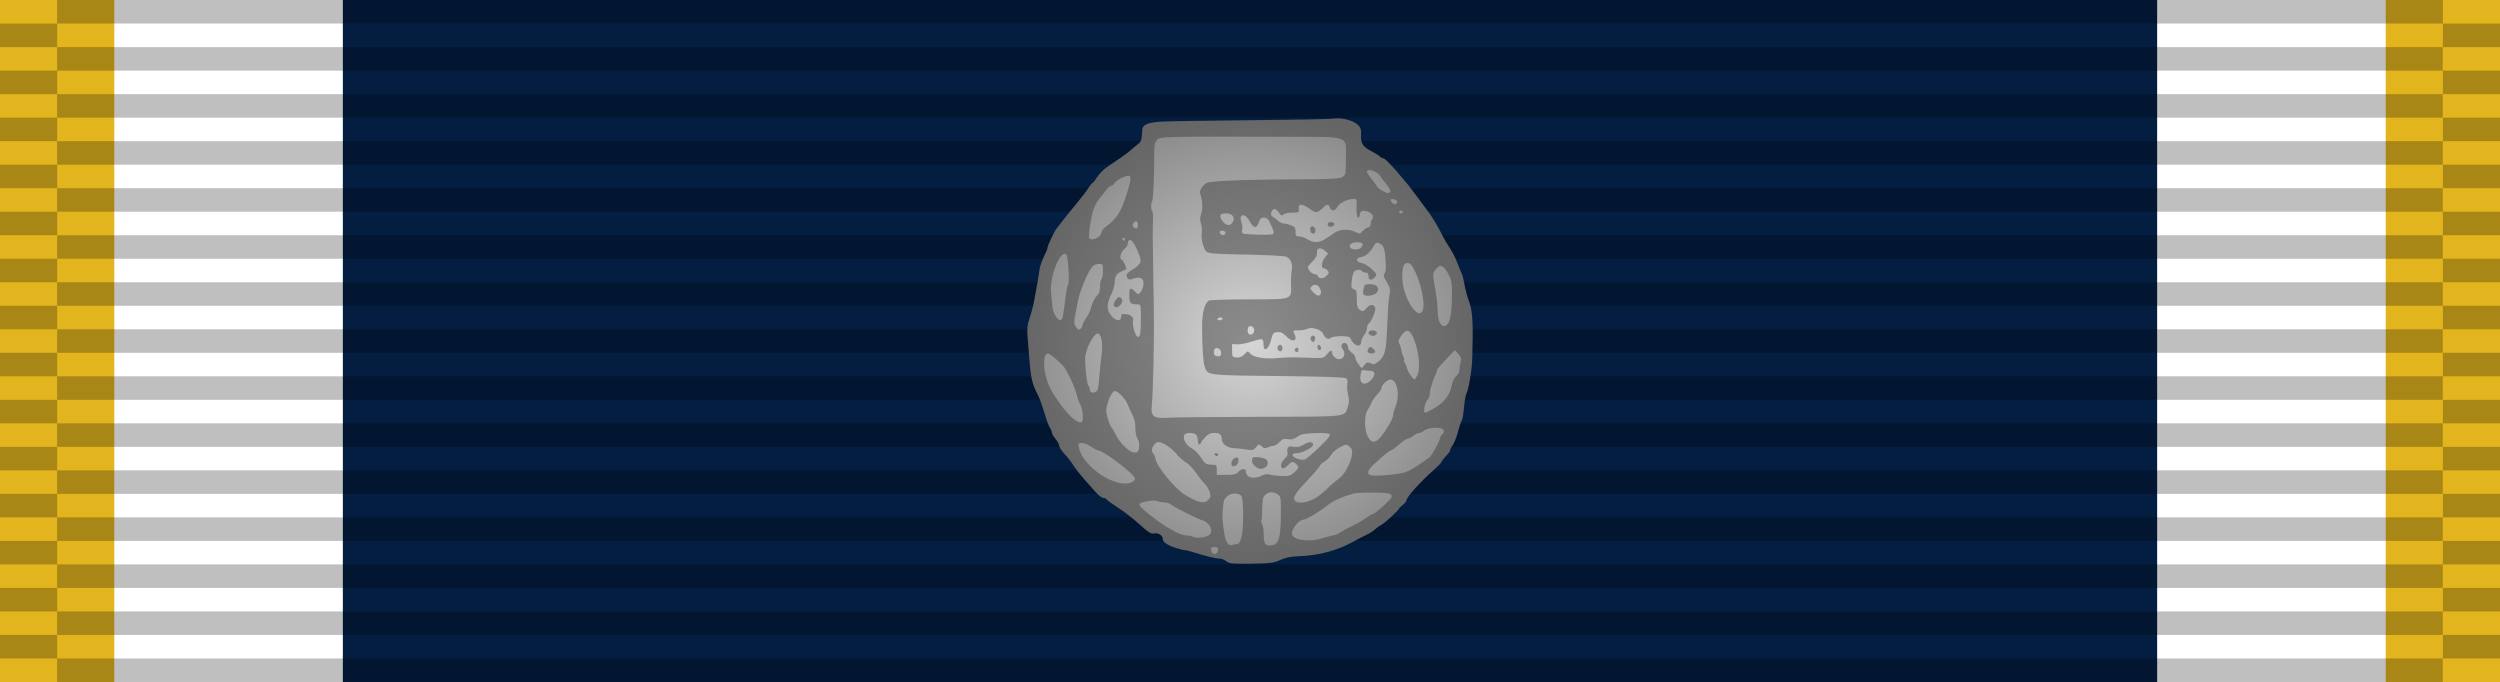 <?xml version="1.0" encoding="UTF-8" standalone="no"?>
<svg
   xmlns:osb="http://www.openswatchbook.org/uri/2009/osb"
   xmlns:dc="http://purl.org/dc/elements/1.1/"
   xmlns:cc="http://creativecommons.org/ns#"
   xmlns:rdf="http://www.w3.org/1999/02/22-rdf-syntax-ns#"
   xmlns:svg="http://www.w3.org/2000/svg"
   xmlns="http://www.w3.org/2000/svg"
   xmlns:xlink="http://www.w3.org/1999/xlink"
   xmlns:sodipodi="http://sodipodi.sourceforge.net/DTD/sodipodi-0.dtd"
   xmlns:inkscape="http://www.inkscape.org/namespaces/inkscape"
   version="1.0"
   width="1024"
   height="279.379"
   id="svg2"
   inkscape:version="0.48.4 r9939"
   sodipodi:docname="Joint_Service_Achievement_Medal_ribbon.svg">
  <defs
     id="defs12">
    <linearGradient
       id="linearGradient3919">
      <stop
         style="stop-color:#d6d6d6;stop-opacity:1;"
         offset="0"
         id="stop3921" />
      <stop
         style="stop-color:#8c8c8c;stop-opacity:1;"
         offset="1"
         id="stop3923" />
    </linearGradient>
    <inkscape:path-effect
       effect="spiro"
       id="path-effect3141"
       is_visible="true" />
    <inkscape:path-effect
       effect="skeletal"
       id="path-effect3124"
       is_visible="true"
       pattern="M 0,5 C 0,2.24 2.24,0 5,0 7.76,0 10,2.24 10,5 10,7.76 7.76,10 5,10 2.24,10 0,7.76 0,5 z"
       copytype="single_stretched"
       prop_scale="1"
       scale_y_rel="false"
       spacing="0"
       normal_offset="0"
       tang_offset="0"
       prop_units="false"
       vertical_pattern="false"
       fuse_tolerance="0" />
    <inkscape:path-effect
       effect="spiro"
       id="path-effect3122"
       is_visible="true" />
    <linearGradient
       id="linearGradient4184">
      <stop
         style="stop-color:#aaaaaa;stop-opacity:1;"
         offset="0"
         id="stop4186" />
      <stop
         style="stop-color:#757575;stop-opacity:1;"
         offset="1"
         id="stop4188" />
    </linearGradient>
    <linearGradient
       id="linearGradient4176">
      <stop
         style="stop-color:#dfdfdf;stop-opacity:1;"
         offset="0"
         id="stop4178" />
      <stop
         style="stop-color:#8c8c8c;stop-opacity:1;"
         offset="1"
         id="stop4180" />
    </linearGradient>
    <linearGradient
       id="linearGradient3891">
      <stop
         style="stop-color:#ffffff;stop-opacity:1;"
         offset="0"
         id="stop3893" />
      <stop
         style="stop-color:#afafaf;stop-opacity:1;"
         offset="1"
         id="stop3895" />
    </linearGradient>
    <linearGradient
       id="linearGradient3846">
      <stop
         style="stop-color:#d3d3d3;stop-opacity:1;"
         offset="0"
         id="stop3848" />
      <stop
         style="stop-color:#c3c3c3;stop-opacity:1;"
         offset="1"
         id="stop3850" />
    </linearGradient>
    <linearGradient
       id="linearGradient3830">
      <stop
         style="stop-color:#b8b8b8;stop-opacity:1;"
         offset="0"
         id="stop3832" />
      <stop
         style="stop-color:#d3d3d3;stop-opacity:1;"
         offset="1"
         id="stop3834" />
    </linearGradient>
    <linearGradient
       id="linearGradient3824"
       osb:paint="solid">
      <stop
         style="stop-color:#989898;stop-opacity:1;"
         offset="0"
         id="stop3826" />
    </linearGradient>
    <radialGradient
       inkscape:collect="always"
       xlink:href="#linearGradient3891"
       id="radialGradient3897"
       cx="512"
       cy="139.69"
       fx="512"
       fy="139.69"
       r="55.918"
       gradientTransform="matrix(-0.835,-1.273,1.202,-0.788,771.545,901.743)"
       gradientUnits="userSpaceOnUse" />
    <radialGradient
       inkscape:collect="always"
       xlink:href="#linearGradient3891-7"
       id="radialGradient3897-1"
       cx="512"
       cy="139.69"
       fx="512"
       fy="139.69"
       r="55.918"
       gradientTransform="matrix(-0.835,-1.273,1.202,-0.788,771.545,901.743)"
       gradientUnits="userSpaceOnUse" />
    <linearGradient
       id="linearGradient3891-7">
      <stop
         style="stop-color:#ffffff;stop-opacity:1;"
         offset="0"
         id="stop3893-4" />
      <stop
         style="stop-color:#afafaf;stop-opacity:1;"
         offset="1"
         id="stop3895-0" />
    </linearGradient>
    <radialGradient
       r="55.918"
       fy="139.69"
       fx="512"
       cy="139.69"
       cx="512"
       gradientTransform="matrix(-0.835,-1.273,1.202,-0.788,771.545,901.743)"
       gradientUnits="userSpaceOnUse"
       id="radialGradient3031"
       xlink:href="#linearGradient3891-7"
       inkscape:collect="always" />
    <radialGradient
       r="55.918"
       fy="139.69"
       fx="512"
       cy="139.69"
       cx="512"
       gradientTransform="matrix(-0.835,-1.273,1.202,-0.788,771.545,901.743)"
       gradientUnits="userSpaceOnUse"
       id="radialGradient3031-4"
       xlink:href="#linearGradient3891-7-8"
       inkscape:collect="always" />
    <linearGradient
       id="linearGradient3891-7-8">
      <stop
         style="stop-color:#ffffff;stop-opacity:1;"
         offset="0"
         id="stop3893-4-8" />
      <stop
         style="stop-color:#afafaf;stop-opacity:1;"
         offset="1"
         id="stop3895-0-2" />
    </linearGradient>
    <radialGradient
       r="55.918"
       fy="249.123"
       fx="442.569"
       cy="249.123"
       cx="442.569"
       gradientTransform="matrix(-0.835,-1.273,1.202,-0.788,771.545,901.743)"
       gradientUnits="userSpaceOnUse"
       id="radialGradient3065"
       xlink:href="#linearGradient3891-7-8"
       inkscape:collect="always" />
    <radialGradient
       r="55.918"
       fy="139.69"
       fx="512"
       cy="139.69"
       cx="512"
       gradientTransform="matrix(-0.835,-1.273,1.202,-0.788,771.545,901.743)"
       gradientUnits="userSpaceOnUse"
       id="radialGradient3065-4"
       xlink:href="#linearGradient3891-7-8-5"
       inkscape:collect="always" />
    <linearGradient
       id="linearGradient3891-7-8-5">
      <stop
         style="stop-color:#ffffff;stop-opacity:1;"
         offset="0"
         id="stop3893-4-8-5" />
      <stop
         style="stop-color:#afafaf;stop-opacity:1;"
         offset="1"
         id="stop3895-0-2-1" />
    </linearGradient>
    <radialGradient
       r="55.918"
       fy="27.28"
       fx="582.41"
       cy="27.28"
       cx="582.41"
       gradientTransform="matrix(-0.835,-1.273,1.202,-0.788,771.545,901.743)"
       gradientUnits="userSpaceOnUse"
       id="radialGradient3116"
       xlink:href="#linearGradient3891-7-8-5"
       inkscape:collect="always" />
    <radialGradient
       r="55.918"
       fy="249.123"
       fx="442.569"
       cy="249.123"
       cx="442.569"
       gradientTransform="matrix(-0.835,-1.273,1.202,-0.788,771.545,901.743)"
       gradientUnits="userSpaceOnUse"
       id="radialGradient3065-1"
       xlink:href="#linearGradient3891-7-8-7"
       inkscape:collect="always" />
    <linearGradient
       id="linearGradient3891-7-8-7">
      <stop
         style="stop-color:#ffffff;stop-opacity:1;"
         offset="0"
         id="stop3893-4-8-4" />
      <stop
         style="stop-color:#afafaf;stop-opacity:1;"
         offset="1"
         id="stop3895-0-2-0" />
    </linearGradient>
    <radialGradient
       r="55.918"
       fy="147.053"
       fx="525.655"
       cy="147.053"
       cx="525.655"
       gradientTransform="matrix(-0.835,-1.273,1.202,-0.788,771.545,901.743)"
       gradientUnits="userSpaceOnUse"
       id="radialGradient3064"
       xlink:href="#linearGradient3891-7-8-7"
       inkscape:collect="always" />
    <radialGradient
       inkscape:collect="always"
       xlink:href="#linearGradient4184-7"
       id="radialGradient4190-1"
       cx="404.794"
       cy="488.416"
       fx="404.794"
       fy="488.416"
       r="152.626"
       gradientTransform="matrix(1,0,0,1.01,-1.4601655e-5,-4.922)"
       gradientUnits="userSpaceOnUse" />
    <linearGradient
       id="linearGradient4184-7">
      <stop
         style="stop-color:#8c8c8c;stop-opacity:1;"
         offset="0"
         id="stop4186-4" />
      <stop
         style="stop-color:#656565;stop-opacity:1;"
         offset="1"
         id="stop4188-0" />
    </linearGradient>
    <radialGradient
       r="152.626"
       fy="488.416"
       fx="404.794"
       cy="488.416"
       cx="404.794"
       gradientTransform="matrix(0.626,0,0,0.626,258.482,-166.2)"
       gradientUnits="userSpaceOnUse"
       id="radialGradient3101"
       xlink:href="#linearGradient4184-7"
       inkscape:collect="always" />
    <radialGradient
       inkscape:collect="always"
       xlink:href="#linearGradient3919"
       id="radialGradient3925"
       cx="512.037"
       cy="140.001"
       fx="512.037"
       fy="140.001"
       r="94.006"
       gradientTransform="matrix(1,0,0,0.977,6.1787402e-7,3.189)"
       gradientUnits="userSpaceOnUse" />
    <radialGradient
       r="152.626"
       fy="488.416"
       fx="404.794"
       cy="488.416"
       cx="404.794"
       gradientTransform="matrix(0.626,0,0,0.626,258.482,-166.2)"
       gradientUnits="userSpaceOnUse"
       id="radialGradient3101-1"
       xlink:href="#linearGradient4184-7-7"
       inkscape:collect="always" />
    <linearGradient
       id="linearGradient4184-7-7">
      <stop
         style="stop-color:#8c8c8c;stop-opacity:1;"
         offset="0"
         id="stop4186-4-4" />
      <stop
         style="stop-color:#656565;stop-opacity:1;"
         offset="1"
         id="stop4188-0-0" />
    </linearGradient>
    <radialGradient
       inkscape:collect="always"
       xlink:href="#linearGradient3919-4"
       id="radialGradient3925-9"
       cx="512.037"
       cy="140.001"
       fx="512.037"
       fy="140.001"
       r="94.006"
       gradientTransform="matrix(1,0,0,0.977,6.1787402e-7,3.189)"
       gradientUnits="userSpaceOnUse" />
    <linearGradient
       id="linearGradient3919-4">
      <stop
         style="stop-color:#d6d6d6;stop-opacity:1;"
         offset="0"
         id="stop3921-8" />
      <stop
         style="stop-color:#8c8c8c;stop-opacity:1;"
         offset="1"
         id="stop3923-8" />
    </linearGradient>
    <inkscape:path-effect
       effect="spiro"
       id="path-effect3141-2"
       is_visible="true" />
    <radialGradient
       r="94.006"
       fy="140.001"
       fx="512.037"
       cy="140.001"
       cx="512.037"
       gradientTransform="matrix(1,0,0,0.977,2.0323922e-6,3.189)"
       gradientUnits="userSpaceOnUse"
       id="radialGradient3074"
       xlink:href="#linearGradient3919-4"
       inkscape:collect="always" />
  </defs>
  <sodipodi:namedview
     pagecolor="#ffffff"
     bordercolor="#666666"
     borderopacity="1"
     objecttolerance="10"
     gridtolerance="10"
     guidetolerance="10"
     inkscape:pageopacity="0"
     inkscape:pageshadow="2"
     inkscape:window-width="1920"
     inkscape:window-height="1096"
     id="namedview10"
     showgrid="false"
     fit-margin-top="0"
     fit-margin-left="0"
     fit-margin-right="0"
     fit-margin-bottom="0"
     inkscape:zoom="3.9670193"
     inkscape:cx="295.43115"
     inkscape:cy="174.86428"
     inkscape:window-x="-8"
     inkscape:window-y="-8"
     inkscape:window-maximized="1"
     inkscape:current-layer="svg2" />
  <path
     d="M -2.1282422e-6,6.5802734e-5 V 279.379 H 1024 V 6.5802734e-5 z"
     id="path6-1-7-1"
     inkscape:connector-curvature="0"
     style="fill:#e2b41e;fill-opacity:1" />
  <path
     d="M 46.811,6.5802734e-5 V 279.379 H 977.189 V 6.5802734e-5 z"
     id="path6-1-7-17"
     inkscape:connector-curvature="0"
     style="fill:#ffffff;fill-opacity:1" />
  <path
     d="M 140.434,6.5802734e-5 H 883.566 V 279.379 H 140.434 z"
     id="path4"
     inkscape:connector-curvature="0"
     style="fill:#041e42;fill-opacity:1" />
  <g
     transform="translate(0,1.7538078e-4)"
     id="g3072">
    <g
       transform="matrix(0.341,0,0,14.226,-0.561,-7781.955)"
       id="g3214">
      <g
         id="g2329"
         transform="matrix(0.016,0,0,0.677,0,546.349)" />
      <g
         id="g2329-1"
         transform="matrix(0.016,0,0,0.677,70.336,546.349)" />
      <g
         id="g2329-1-5"
         transform="matrix(0.648,0,0,0.677,1.645,545.672)">
        <path
           inkscape:connector-curvature="0"
           id="path3508-7-2"
           style="opacity:0.25;fill:#000000;fill-opacity:1;fill-rule:evenodd;stroke:none"
           d="m 0,29 106,0 0,1 -106,0 0,-1 z" />
        <path
           inkscape:connector-curvature="0"
           id="path3510-4-7"
           style="opacity:0.25;fill:#000000;fill-opacity:1;fill-rule:evenodd;stroke:none"
           d="m 0,27 106,0 0,1 -106,0 0,-1 z" />
        <path
           inkscape:connector-curvature="0"
           id="path3512-0-6"
           style="opacity:0.25;fill:#000000;fill-opacity:1;fill-rule:evenodd;stroke:none"
           d="m 0,25 106,0 0,1 -106,0 0,-1 z" />
        <path
           inkscape:connector-curvature="0"
           id="path3514-9-1"
           style="opacity:0.25;fill:#000000;fill-opacity:1;fill-rule:evenodd;stroke:none"
           d="m 0,23 106,0 0,1 -106,0 0,-1 z" />
        <path
           inkscape:connector-curvature="0"
           id="path3516-4-4"
           style="opacity:0.25;fill:#000000;fill-opacity:1;fill-rule:evenodd;stroke:none"
           d="m 0,21 106,0 0,1 -106,0 0,-1 z" />
        <path
           inkscape:connector-curvature="0"
           id="path3518-8-2"
           style="opacity:0.25;fill:#000000;fill-opacity:1;fill-rule:evenodd;stroke:none"
           d="m 0,19 106,0 0,1 -106,0 0,-1 z" />
        <path
           inkscape:connector-curvature="0"
           id="path3520-8-3"
           style="opacity:0.25;fill:#000000;fill-opacity:1;fill-rule:evenodd;stroke:none"
           d="m 0,17 106,0 0,1 -106,0 0,-1 z" />
        <path
           inkscape:connector-curvature="0"
           id="path3522-2-2"
           style="opacity:0.25;fill:#000000;fill-opacity:1;fill-rule:evenodd;stroke:none"
           d="m 0,15 106,0 0,1 -106,0 0,-1 z" />
        <path
           inkscape:connector-curvature="0"
           id="path3524-4-2"
           style="opacity:0.25;fill:#000000;fill-opacity:1;fill-rule:evenodd;stroke:none"
           d="m 0,13 106,0 0,1 -106,0 0,-1 z" />
        <path
           inkscape:connector-curvature="0"
           id="path3526-5-1"
           style="opacity:0.25;fill:#000000;fill-opacity:1;fill-rule:evenodd;stroke:none"
           d="m 0,11 106,0 0,1 -106,0 0,-1 z" />
        <path
           inkscape:connector-curvature="0"
           id="path3528-5-6"
           style="opacity:0.25;fill:#000000;fill-opacity:1;fill-rule:evenodd;stroke:none"
           d="m 0,9 106,0 0,1 L 0,10 0,9 z" />
        <path
           inkscape:connector-curvature="0"
           id="path3530-1-8"
           style="opacity:0.25;fill:#000000;fill-opacity:1;fill-rule:evenodd;stroke:none"
           d="M 0,7 106,7 106,8 0,8 0,7 z" />
        <path
           inkscape:connector-curvature="0"
           id="path3532-7-5"
           style="opacity:0.25;fill:#000000;fill-opacity:1;fill-rule:evenodd;stroke:none"
           d="M 0,5 106,5 106,6 0,6 0,5 z" />
        <path
           inkscape:connector-curvature="0"
           id="path3534-1-7"
           style="opacity:0.25;fill:#000000;fill-opacity:1;fill-rule:evenodd;stroke:none"
           d="M 0,3 106,3 106,4 0,4 0,3 z" />
      </g>
    </g>
    <g
       transform="matrix(14.226,0,0,14.226,2.7643445e-4,-7772.321)"
       id="g3214-2">
      <g
         id="g2329-7"
         transform="matrix(0.016,0,0,0.677,0,546.349)" />
      <g
         id="g2329-1-9"
         transform="matrix(0.016,0,0,0.677,70.336,546.349)" />
      <g
         id="g2329-1-5-5"
         transform="matrix(0.648,0,0,0.677,1.645,545.672)">
        <path
           inkscape:connector-curvature="0"
           id="path3508-7-2-4"
           style="opacity:0.25;fill:#000000;fill-opacity:1;fill-rule:evenodd;stroke:none"
           d="m 0,29 106,0 0,1 -106,0 0,-1 z" />
        <path
           inkscape:connector-curvature="0"
           id="path3510-4-7-3"
           style="opacity:0.25;fill:#000000;fill-opacity:1;fill-rule:evenodd;stroke:none"
           d="m 0,27 106,0 0,1 -106,0 0,-1 z" />
        <path
           inkscape:connector-curvature="0"
           id="path3512-0-6-1"
           style="opacity:0.25;fill:#000000;fill-opacity:1;fill-rule:evenodd;stroke:none"
           d="m 0,25 106,0 0,1 -106,0 0,-1 z" />
        <path
           inkscape:connector-curvature="0"
           id="path3514-9-1-2"
           style="opacity:0.25;fill:#000000;fill-opacity:1;fill-rule:evenodd;stroke:none"
           d="m 0,23 106,0 0,1 -106,0 0,-1 z" />
        <path
           inkscape:connector-curvature="0"
           id="path3516-4-4-3"
           style="opacity:0.25;fill:#000000;fill-opacity:1;fill-rule:evenodd;stroke:none"
           d="m 0,21 106,0 0,1 -106,0 0,-1 z" />
        <path
           inkscape:connector-curvature="0"
           id="path3518-8-2-3"
           style="opacity:0.25;fill:#000000;fill-opacity:1;fill-rule:evenodd;stroke:none"
           d="m 0,19 106,0 0,1 -106,0 0,-1 z" />
        <path
           inkscape:connector-curvature="0"
           id="path3520-8-3-4"
           style="opacity:0.25;fill:#000000;fill-opacity:1;fill-rule:evenodd;stroke:none"
           d="m 0,17 106,0 0,1 -106,0 0,-1 z" />
        <path
           inkscape:connector-curvature="0"
           id="path3522-2-2-1"
           style="opacity:0.25;fill:#000000;fill-opacity:1;fill-rule:evenodd;stroke:none"
           d="m 0,15 106,0 0,1 -106,0 0,-1 z" />
        <path
           inkscape:connector-curvature="0"
           id="path3524-4-2-1"
           style="opacity:0.25;fill:#000000;fill-opacity:1;fill-rule:evenodd;stroke:none"
           d="m 0,13 106,0 0,1 -106,0 0,-1 z" />
        <path
           inkscape:connector-curvature="0"
           id="path3526-5-1-3"
           style="opacity:0.25;fill:#000000;fill-opacity:1;fill-rule:evenodd;stroke:none"
           d="m 0,11 106,0 0,1 -106,0 0,-1 z" />
        <path
           inkscape:connector-curvature="0"
           id="path3528-5-6-8"
           style="opacity:0.25;fill:#000000;fill-opacity:1;fill-rule:evenodd;stroke:none"
           d="m 0,9 106,0 0,1 L 0,10 0,9 z" />
        <path
           inkscape:connector-curvature="0"
           id="path3530-1-8-7"
           style="opacity:0.25;fill:#000000;fill-opacity:1;fill-rule:evenodd;stroke:none"
           d="M 0,7 106,7 106,8 0,8 0,7 z" />
        <path
           inkscape:connector-curvature="0"
           id="path3532-7-5-4"
           style="opacity:0.25;fill:#000000;fill-opacity:1;fill-rule:evenodd;stroke:none"
           d="M 0,5 106,5 106,6 0,6 0,5 z" />
        <path
           inkscape:connector-curvature="0"
           id="path3534-1-7-2"
           style="opacity:0.25;fill:#000000;fill-opacity:1;fill-rule:evenodd;stroke:none"
           d="M 0,3 106,3 106,4 0,4 0,3 z" />
      </g>
    </g>
    <g
       transform="matrix(0.341,0,0,14.226,1000.034,-7781.955)"
       id="g3214-7">
      <g
         id="g2329-79"
         transform="matrix(0.016,0,0,0.677,0,546.349)" />
      <g
         id="g2329-1-3"
         transform="matrix(0.016,0,0,0.677,70.336,546.349)" />
      <g
         id="g2329-1-5-1"
         transform="matrix(0.648,0,0,0.677,1.645,545.672)">
        <path
           inkscape:connector-curvature="0"
           id="path3508-7-2-9"
           style="opacity:0.25;fill:#000000;fill-opacity:1;fill-rule:evenodd;stroke:none"
           d="m 0,29 106,0 0,1 -106,0 0,-1 z" />
        <path
           inkscape:connector-curvature="0"
           id="path3510-4-7-8"
           style="opacity:0.25;fill:#000000;fill-opacity:1;fill-rule:evenodd;stroke:none"
           d="m 0,27 106,0 0,1 -106,0 0,-1 z" />
        <path
           inkscape:connector-curvature="0"
           id="path3512-0-6-6"
           style="opacity:0.25;fill:#000000;fill-opacity:1;fill-rule:evenodd;stroke:none"
           d="m 0,25 106,0 0,1 -106,0 0,-1 z" />
        <path
           inkscape:connector-curvature="0"
           id="path3514-9-1-5"
           style="opacity:0.25;fill:#000000;fill-opacity:1;fill-rule:evenodd;stroke:none"
           d="m 0,23 106,0 0,1 -106,0 0,-1 z" />
        <path
           inkscape:connector-curvature="0"
           id="path3516-4-4-0"
           style="opacity:0.25;fill:#000000;fill-opacity:1;fill-rule:evenodd;stroke:none"
           d="m 0,21 106,0 0,1 -106,0 0,-1 z" />
        <path
           inkscape:connector-curvature="0"
           id="path3518-8-2-2"
           style="opacity:0.25;fill:#000000;fill-opacity:1;fill-rule:evenodd;stroke:none"
           d="m 0,19 106,0 0,1 -106,0 0,-1 z" />
        <path
           inkscape:connector-curvature="0"
           id="path3520-8-3-8"
           style="opacity:0.25;fill:#000000;fill-opacity:1;fill-rule:evenodd;stroke:none"
           d="m 0,17 106,0 0,1 -106,0 0,-1 z" />
        <path
           inkscape:connector-curvature="0"
           id="path3522-2-2-6"
           style="opacity:0.25;fill:#000000;fill-opacity:1;fill-rule:evenodd;stroke:none"
           d="m 0,15 106,0 0,1 -106,0 0,-1 z" />
        <path
           inkscape:connector-curvature="0"
           id="path3524-4-2-0"
           style="opacity:0.25;fill:#000000;fill-opacity:1;fill-rule:evenodd;stroke:none"
           d="m 0,13 106,0 0,1 -106,0 0,-1 z" />
        <path
           inkscape:connector-curvature="0"
           id="path3526-5-1-2"
           style="opacity:0.25;fill:#000000;fill-opacity:1;fill-rule:evenodd;stroke:none"
           d="m 0,11 106,0 0,1 -106,0 0,-1 z" />
        <path
           inkscape:connector-curvature="0"
           id="path3528-5-6-4"
           style="opacity:0.25;fill:#000000;fill-opacity:1;fill-rule:evenodd;stroke:none"
           d="m 0,9 106,0 0,1 L 0,10 0,9 z" />
        <path
           inkscape:connector-curvature="0"
           id="path3530-1-8-8"
           style="opacity:0.25;fill:#000000;fill-opacity:1;fill-rule:evenodd;stroke:none"
           d="M 0,7 106,7 106,8 0,8 0,7 z" />
        <path
           inkscape:connector-curvature="0"
           id="path3532-7-5-6"
           style="opacity:0.25;fill:#000000;fill-opacity:1;fill-rule:evenodd;stroke:none"
           d="M 0,5 106,5 106,6 0,6 0,5 z" />
        <path
           inkscape:connector-curvature="0"
           id="path3534-1-7-5"
           style="opacity:0.25;fill:#000000;fill-opacity:1;fill-rule:evenodd;stroke:none"
           d="M 0,3 106,3 106,4 0,4 0,3 z" />
      </g>
    </g>
    <path
       inkscape:connector-curvature="0"
       id="path3534-1-7-2-0"
       style="opacity:0.25;fill:#000000;fill-opacity:1;fill-rule:evenodd;stroke:none"
       d="m 23.406,-4.0331452e-6 977.189,0 0,9.634 -977.189,0 0,-9.634 z" />
  </g>
  <path
     style="fill:url(#radialGradient3074);fill-opacity:1;stroke:none"
     d="m 422.327,132.114 8.562,-23.935 c 3.669,-11.181 9.443,-21.667 16.93,-30.746 6.551,-7.944 14.407,-14.81 23.157,-20.238 l 3.503,-4.865 79.2,0 7.395,14.4 7.005,3.503 23.935,34.054 9.73,27.632 -2.335,26.854 -7.005,25.103 -20.822,23.352 -28.216,18.097 c -11.09,0.614 -22.182,1.198 -33.276,1.753 -3.957,0.198 -7.913,0.392 -11.87,0.582 l -16.735,-5.838 -17.903,-13.427 -24.519,-22.378 -11.87,-28.411 c -1.26,-5.219 -2.363,-10.477 -3.308,-15.762 -0.578,-3.233 -1.097,-6.477 -1.557,-9.73"
     id="path3139"
     inkscape:path-effect="#path-effect3141-2"
     inkscape:original-d="m 422.32731,132.11384 8.56222,-23.93527 c 0,0 16.15147,-29.967504 16.92985,-30.746044 0.77824,-0.77824 23.15688,-20.23804 23.15688,-20.23804 l 3.50273,-4.86488 79.20049,0 7.39466,14.40008 7.00544,3.50266 23.93527,34.054444 9.72978,27.63249 -2.33501,26.85425 -7.00545,25.10292 -20.82175,23.35159 -28.2164,18.09729 -33.27589,1.75251 -11.87035,0.58221 -16.73523,-5.83767 -17.9028,-13.42728 -24.51909,-22.37849 -11.87032,-28.41102 -3.30814,-15.762 z"
     inkscape:connector-curvature="0" />
  <path
     style="fill:url(#radialGradient3101-1);fill-opacity:1"
     d="m 502.314,229.906 c -0.781,-0.609 -1.979,-1.106 -2.662,-1.106 -1.564,0 -5.918,-1.03 -10.375,-2.452 -1.891,-0.603 -3.639,-1.05 -3.885,-0.992 -0.246,0.059 -1.904,-0.339 -3.684,-0.886 -3.387,-1.039 -5.429,-2.434 -5.429,-3.709 0,-1.428 -1.777,-2.586 -3.46,-2.259 -1.372,0.263 -2.308,-0.307 -6.103,-3.757 -2.466,-2.241 -6.4,-5.296 -8.744,-6.788 -2.344,-1.492 -4.444,-3.006 -4.667,-3.363 -0.222,-0.357 -0.873,-0.65 -1.445,-0.65 -0.572,0 -2.102,-1.223 -3.401,-2.718 -1.299,-1.495 -3.468,-3.958 -4.819,-5.473 -1.351,-1.516 -3.131,-3.821 -3.955,-5.123 -0.824,-1.302 -2.475,-3.417 -3.669,-4.701 -1.194,-1.284 -2.171,-2.794 -2.171,-3.357 0,-0.562 -0.672,-1.814 -1.494,-2.779 -0.822,-0.968 -1.494,-2.127 -1.494,-2.578 0,-0.451 -0.366,-1.343 -0.813,-1.987 -0.447,-0.641 -1.43,-3.297 -2.184,-5.901 -0.754,-2.604 -1.831,-5.666 -2.393,-6.805 -3.226,-6.542 -3.137,-6.068 -4.562,-24.316 -0.281,-3.607 -0.114,-5.185 0.85,-7.988 0.661,-1.922 1.512,-5.224 1.892,-7.339 0.38,-2.115 0.938,-5.177 1.239,-6.805 0.302,-1.627 0.7,-4.112 0.884,-5.522 0.184,-1.41 1.001,-3.864 1.815,-5.454 0.814,-1.589 1.479,-3.206 1.479,-3.592 0,-0.886 2.905,-7.001 3.807,-8.014 0.372,-0.418 1.482,-1.837 2.468,-3.155 0.986,-1.319 3.427,-4.348 5.425,-6.733 1.997,-2.384 4.238,-5.307 4.979,-6.495 0.741,-1.188 1.531,-2.159 1.755,-2.159 0.225,0 1.076,-1.091 1.894,-2.425 0.817,-1.334 2.831,-3.318 4.474,-4.408 5.368,-3.561 8.346,-5.693 9.563,-6.841 0.657,-0.62 1.858,-1.627 2.667,-2.235 1.372,-1.033 1.621,-1.852 1.767,-5.82 0.082,-2.215 2.379,-3.145 8.499,-3.442 3.077,-0.146 19.58,-0.395 36.673,-0.547 17.093,-0.146 32.095,-0.442 33.337,-0.647 3.039,-0.497 7.787,0.705 9.693,2.452 1.323,1.214 1.535,1.867 1.419,4.371 -0.158,3.397 0.769,4.76 4.522,6.656 1.294,0.655 2.725,1.556 3.18,2.007 0.455,0.451 1.164,0.819 1.575,0.819 0.412,0 2.745,2.314 5.187,5.14 4.237,4.906 5.313,6.236 8.025,9.921 0.657,0.892 2.477,3.322 4.043,5.397 2.73,3.617 4.586,6.666 7.174,11.789 0.658,1.302 1.927,3.432 2.82,4.734 0.893,1.302 2.196,3.892 2.894,5.756 0.698,1.864 1.519,3.861 1.823,4.438 0.304,0.576 0.824,2.645 1.154,4.599 0.331,1.951 1.2,5.148 1.931,7.1 1.363,3.641 1.637,8.689 1.237,22.78 -0.14,4.978 -1.475,12.992 -2.477,14.885 -0.287,0.538 -0.702,3.068 -0.927,5.621 -0.225,2.551 -0.653,4.949 -0.952,5.324 -0.299,0.374 -0.973,2.373 -1.496,4.438 -0.523,2.066 -1.453,4.462 -2.066,5.326 -0.613,0.863 -1.114,1.864 -1.114,2.224 0,0.36 -0.807,1.489 -1.793,2.51 -0.986,1.021 -1.793,2.074 -1.793,2.338 0,0.263 -1.143,1.486 -2.54,2.715 -5.942,5.23 -11.78,11.667 -11.796,13.005 -0.004,0.383 -0.681,1.22 -1.502,1.861 -0.822,0.641 -1.494,1.29 -1.494,1.445 0,0.591 -5.714,5.903 -7.154,6.651 -0.832,0.433 -2.09,1.325 -2.796,1.987 -0.706,0.661 -2.185,1.615 -3.287,2.121 -1.102,0.506 -3.482,1.735 -5.29,2.73 -6.916,3.805 -14.239,5.787 -22.552,6.104 -3.289,0.117 -5.512,0.573 -7.629,1.539 -2.634,1.202 -4.037,1.378 -11.822,1.498 -7.85,0.117 -8.992,0.013 -10.254,-0.971 z m -3.432,-4.514 c 0.155,-1.077 -0.097,-1.325 -1.345,-1.325 -1.584,0 -1.805,0.392 -1.162,2.051 0.529,1.363 2.278,0.857 2.506,-0.726 z m 7.658,-2.507 c 1.723,0 2.628,-3.826 2.654,-11.22 0.014,-4.035 -0.255,-7.591 -0.628,-8.281 -0.881,-1.63 -4.355,-1.644 -5.99,-0.025 -1.326,1.314 -1.265,1.147 -1.611,4.438 -0.385,3.671 -0.362,4.41 0.294,9.437 0.625,4.787 1.752,6.658 3.59,5.96 0.447,-0.176 1.208,-0.31 1.691,-0.31 z m 15.778,-0.01 c 1.66,-0.881 2.276,-4.112 2.332,-12.231 0.047,-6.817 -0.024,-7.262 -1.284,-8.136 -1.747,-1.211 -3.587,-1.17 -5.069,0.117 -0.992,0.857 -1.212,1.837 -1.283,5.716 -0.047,2.575 -0.214,4.806 -0.368,4.959 -0.155,0.146 0.004,0.807 0.352,1.451 0.348,0.644 0.623,2.531 0.61,4.191 -0.013,1.662 0.263,3.362 0.614,3.78 0.766,0.913 2.541,0.983 4.096,0.146 z m 19.106,-2.358 c 1.387,-0.459 4.103,-1.17 5.806,-1.516 0.399,-0.088 1.475,-0.658 2.391,-1.284 0.916,-0.623 2.955,-1.72 4.531,-2.437 1.576,-0.717 3.97,-2.095 5.319,-3.062 1.349,-0.968 2.689,-1.761 2.977,-1.761 0.287,0 1.511,-0.866 2.717,-1.922 6.934,-6.079 6.755,-6.622 -2.233,-6.768 -3.776,-0.059 -7.672,0.117 -8.658,0.418 -5.021,1.483 -8.103,2.891 -10.501,4.791 -3.255,2.578 -8.676,5.848 -9.696,5.848 -2.145,0 -5.521,4.411 -4.8,6.272 0.862,2.224 7.414,2.989 12.146,1.419 z m -46.169,-1.322 c 1.94,-1.551 0.365,-5.122 -2.663,-6.035 -2.205,-0.664 -11.068,-5.086 -12.623,-6.298 -0.803,-0.626 -2.249,-1.138 -3.212,-1.138 -0.963,0 -2.205,-0.205 -2.758,-0.486 -1.382,-0.667 -7.282,0.392 -7.282,1.308 0,0.898 2.124,2.856 7.018,6.467 5.063,3.736 10.097,6.318 12.34,6.329 1.022,0.005 2.262,0.263 2.755,0.597 1.009,0.664 5.283,0.176 6.425,-0.746 z m 44.194,-15.569 c 1.251,-0.834 3.239,-2.499 4.417,-3.702 1.178,-1.202 3.113,-2.853 4.298,-3.666 2.422,-1.662 4.984,-6.176 5.547,-9.771 0.307,-1.963 0.149,-2.575 -0.916,-3.529 -1.28,-1.147 -1.305,-1.144 -3.977,0.263 -1.479,0.778 -3.074,2.15 -3.544,3.05 -0.47,0.901 -1.664,2.109 -2.652,2.689 -0.988,0.579 -1.931,1.46 -2.095,1.957 -0.164,0.5 -2.584,3.302 -5.378,6.228 -5.367,5.62 -6.244,7.605 -3.763,8.514 1.822,0.667 5.351,-0.234 8.062,-2.028 z m -44.377,0.954 c 0.889,-0.971 0.945,-1.457 0.369,-3.183 -0.373,-1.121 -1.239,-2.534 -1.924,-3.144 -0.685,-0.609 -2.297,-2.636 -3.582,-4.503 -1.285,-1.867 -3.121,-3.798 -4.081,-4.29 -0.96,-0.492 -2.729,-2.06 -3.932,-3.483 -2.544,-3.013 -6.357,-5.333 -7.945,-4.834 -0.606,0.205 -1.415,1.024 -1.796,1.855 -0.557,1.211 -0.516,1.758 0.208,2.782 0.496,0.702 0.902,1.6 0.902,1.998 0,2.607 7.883,12.38 11.969,14.837 5.769,3.47 8.023,3.921 9.812,1.963 z m -31.304,-7.158 c 0.636,-0.336 1.156,-0.951 1.156,-1.366 0,-1.679 -12.931,-11.523 -15.251,-11.608 -0.335,-0.012 -1.598,-0.688 -2.807,-1.501 -1.209,-0.813 -2.907,-1.48 -3.772,-1.48 -1.459,0 -1.544,0.146 -1.171,1.922 1.702,8.13 15.842,17.213 21.845,14.032 z m 53.111,-2.621 c 1.166,-0.597 2.229,-0.714 3.419,-0.377 0.949,0.263 3.189,0.524 4.977,0.562 2.765,0.059 3.5,-0.176 4.919,-1.51 1.933,-1.834 1.997,-2.133 0.729,-3.389 -1.289,-1.276 -1.876,-1.176 -3.541,0.603 -0.789,0.843 -1.718,1.36 -2.063,1.15 -1.086,-0.664 -0.687,-2.42 0.884,-3.881 0.837,-0.778 1.365,-1.785 1.182,-2.256 -0.181,-0.468 -0.17,-1.355 0.029,-1.969 0.294,-0.916 0.726,-1.05 2.394,-0.74 1.513,0.293 2.599,0.059 4.224,-0.901 2.232,-1.305 3.812,-1.264 3.803,0.088 -0.007,1.112 -4.421,3.421 -6.539,3.421 -1.179,0 -1.824,0.298 -1.824,0.843 0,1.053 3.627,2.291 5.086,1.738 0.597,-0.234 3.246,-2.499 5.887,-5.047 3.495,-3.373 4.623,-4.812 4.144,-5.286 -0.415,-0.41 -2.645,-0.573 -6.046,-0.442 -4.406,0.176 -5.712,0.448 -7.168,1.513 -1.331,0.974 -2.294,1.22 -3.814,0.977 -1.658,-0.263 -2.305,-0.059 -3.498,1.2 -0.805,0.84 -1.952,1.533 -2.549,1.539 -0.597,0.006 -1.628,0.298 -2.291,0.65 -0.952,0.503 -1.459,0.413 -2.408,-0.439 -1.169,-1.047 -1.235,-1.039 -2.352,0.328 -1.035,1.267 -1.43,1.36 -3.977,0.948 -1.555,-0.263 -3.769,-0.486 -4.92,-0.524 -2.635,-0.088 -5.022,-1.717 -5.101,-3.495 -0.097,-2.153 -0.79,-2.782 -3.062,-2.782 -1.596,0 -2.541,0.451 -3.849,1.837 -0.954,1.012 -1.734,2.077 -1.734,2.367 0,0.293 -0.269,0.53 -0.598,0.53 -0.329,0 -0.598,-0.746 -0.598,-1.656 0,-0.913 -0.323,-1.978 -0.717,-2.367 -1.021,-1.009 -4.461,-0.898 -4.871,0.176 -0.63,1.627 0.797,4.18 2.991,5.35 1.186,0.632 2.834,2.221 3.662,3.53 1.852,2.928 2.317,3.247 4.763,3.258 1.82,0.008 1.942,0.146 1.942,2.08 l 0,2.071 3.891,0 c 3.151,0 4.085,-0.234 4.914,-1.182 1.285,-1.486 3.148,-1.556 3.148,-0.117 0,2.461 3.293,3.278 6.533,1.618 z m -2.841,-3.869 c -0.88,-0.726 -1.318,-1.641 -1.195,-2.496 0.17,-1.188 0.477,-1.325 2.584,-1.147 1.315,0.117 2.727,0.477 3.138,0.81 1.117,0.91 0.901,2.706 -0.409,3.402 -1.632,0.863 -2.526,0.74 -4.117,-0.573 z m -9.668,-1.021 c 0,-1.299 1.093,-2.525 2.251,-2.525 0.538,0 0.752,0.556 0.628,1.627 -0.228,1.972 -2.879,2.8 -2.879,0.898 z m -6.873,-3.71 c -0.202,-0.325 0.05,-0.591 0.562,-0.591 0.513,0 0.932,0.263 0.932,0.591 0,0.325 -0.252,0.591 -0.562,0.591 -0.309,0 -0.729,-0.263 -0.932,-0.591 z m 75.419,7.804 c 2.853,-0.436 4.632,-1.191 7.77,-3.294 2.238,-1.501 4.473,-3.062 4.967,-3.471 0.923,-0.764 4.182,-6.848 4.182,-7.806 0,-0.295 0.441,-1.018 0.979,-1.606 0.806,-0.881 0.844,-1.232 0.211,-1.987 -0.946,-1.129 -6.324,-0.696 -7.801,0.629 -0.525,0.471 -1.368,0.854 -1.873,0.854 -0.505,0 -1.602,0.532 -2.438,1.185 -0.836,0.65 -1.89,1.185 -2.344,1.185 -0.453,0 -2.024,1.056 -3.492,2.349 -1.467,1.293 -2.898,2.358 -3.179,2.367 -0.623,0.021 -3.323,2.203 -7.079,5.725 -2.803,2.627 -3.156,4.002 -1.174,4.567 1.262,0.36 6.482,0.029 11.269,-0.696 z m -106.314,-10.933 c 0.102,-1.173 -0.211,-2.747 -0.695,-3.497 -0.486,-0.755 -0.871,-2.712 -0.862,-4.381 0.011,-1.931 -0.427,-3.851 -1.212,-5.325 -0.676,-1.27 -1.558,-3.199 -1.96,-4.29 -0.774,-2.101 -3.922,-5.405 -5.153,-5.41 -1.018,-0.004 -2.254,2.145 -3.15,5.477 -0.654,2.431 -0.617,3.262 0.272,6.064 0.567,1.785 1.268,3.391 1.557,3.568 0.29,0.176 1.028,1.448 1.643,2.823 1.135,2.54 4.68,6.317 6.553,6.981 2.014,0.714 2.817,0.176 3.006,-2.01 z m 99.184,-4.415 c 2.588,-3.28 4.924,-7.481 4.924,-8.855 0,-0.664 0.403,-2.162 0.896,-3.331 1.927,-4.565 0.694,-11.038 -2.102,-11.038 -1.288,0 -3.575,2.174 -3.575,3.398 0,0.445 -0.801,1.656 -1.78,2.695 -0.979,1.039 -2.099,2.686 -2.489,3.666 -0.39,0.98 -1.036,2.18 -1.436,2.668 -1.341,1.638 -1.448,7.71 -0.184,10.502 1.499,3.312 3.294,3.405 5.747,0.295 z m -122.267,-8.748 c -0.102,-1.615 -0.569,-3.52 -1.035,-4.232 -0.466,-0.711 -1.109,-2.452 -1.429,-3.865 -0.527,-2.329 -2.375,-6.603 -4.549,-10.521 -0.985,-1.776 -6.253,-6.496 -7.257,-6.503 -2.41,-0.018 -2.057,7.784 0.615,13.604 1.965,4.279 7.512,11.621 10.151,13.435 2.918,2.004 3.726,1.562 3.503,-1.916 z m 72.691,0.822 c 36.751,-0.088 34.425,0.176 35.877,-4.142 0.54,-1.606 0.561,-2.879 0.085,-4.982 -0.352,-1.554 -0.482,-3.535 -0.29,-4.405 0.217,-0.977 0.044,-1.831 -0.45,-2.238 -0.55,-0.451 -9.247,-0.746 -27.752,-0.936 -28.888,-0.298 -28.799,-0.293 -30.085,-3.361 -0.725,-1.732 -1.193,-8.096 -1.22,-16.6 -0.02,-6.06 1.054,-10.086 2.924,-10.963 0.55,-0.263 7.877,-0.477 16.282,-0.489 18.118,-0.025 17.409,0.234 17.217,-6.068 -0.067,-2.206 0.067,-4.831 0.299,-5.832 0.565,-2.44 -0.457,-4.875 -2.342,-5.585 -0.847,-0.319 -8.281,-0.702 -16.521,-0.851 -12.644,-0.234 -15.146,-0.421 -16.04,-1.22 -1.331,-1.194 -2.363,-5.307 -1.958,-7.81 0.17,-1.047 0.023,-2.715 -0.326,-3.705 -0.467,-1.325 -0.436,-2.384 0.117,-4.013 0.715,-2.107 0.549,-5.341 -0.419,-8.21 -0.306,-0.907 -0.006,-1.761 1.063,-3.017 1.464,-1.723 1.625,-1.761 9.432,-2.25 4.368,-0.263 16.596,-0.538 27.173,-0.585 16.108,-0.059 19.456,-0.234 20.619,-0.989 1.315,-0.854 1.388,-1.249 1.388,-7.476 0,-9.736 2.373,-8.888 -25.102,-8.976 -49.702,-0.146 -50.929,-0.117 -52.247,1.27 -0.927,0.986 -1.171,2.071 -1.156,5.167 0.041,8.703 -0.413,19.528 -0.835,19.945 -0.585,0.579 -0.58,3.646 0.007,4.005 0.249,0.146 0.399,1.834 0.331,3.733 -0.181,5.051 -0.178,5.52 0.114,23.277 0.352,21.355 0.352,21.323 0.056,36.093 -0.14,6.997 -0.429,14.34 -0.642,16.317 -0.535,4.965 0.52,5.706 7.455,5.238 2.137,-0.146 18.761,-0.298 36.943,-0.342 z m 71.391,-3.59 c 3.905,-2.291 6.259,-5.352 6.956,-9.046 0.284,-1.507 1.086,-3.266 1.782,-3.908 0.696,-0.641 1.307,-1.489 1.358,-1.884 0.053,-0.395 0.155,-1.381 0.231,-2.197 0.076,-0.813 0.319,-1.91 0.539,-2.44 0.252,-0.603 -0.143,-1.589 -1.056,-2.639 l -1.456,-1.676 -3.644,3.821 c -2.004,2.101 -3.651,4.047 -3.659,4.324 -0.009,0.263 -0.377,1.34 -0.819,2.367 -1.329,3.08 -2.184,6.007 -2.184,7.481 0,0.764 -0.415,1.843 -0.922,2.399 -1.13,1.238 -1.894,5.297 -0.997,5.297 0.346,0 2.087,-0.854 3.869,-1.902 z m -137.965,-7.713 c 0.217,-0.731 0.523,-3.195 0.685,-5.473 0.161,-2.279 0.556,-6.103 0.877,-8.499 0.668,-4.983 -0.143,-9.133 -1.727,-8.831 -1.67,0.319 -4.931,6.723 -4.989,9.799 -0.079,4.168 0.764,11.335 1.377,11.71 0.295,0.176 0.537,0.846 0.537,1.477 0,1.714 2.728,1.562 3.24,-0.176 z m 111.836,-3.671 c 2.092,-2.071 1.963,-3.873 -0.278,-3.873 -0.959,0 -2.137,-0.146 -2.616,-0.331 -0.63,-0.234 -0.986,0.263 -1.28,1.82 -0.707,3.73 1.526,5.005 4.173,2.384 z m 19.078,-2.06 c 2.224,-4.258 -1.267,-18.849 -4.368,-18.258 -0.522,0.088 -1.556,1.074 -2.3,2.165 -1.083,1.592 -1.222,2.224 -0.703,3.184 0.356,0.658 0.779,2.028 0.938,3.04 0.158,1.012 0.531,2.133 0.826,2.487 0.295,0.354 0.366,0.816 0.158,1.021 -0.208,0.205 -0.108,0.714 0.222,1.129 0.33,0.415 0.792,1.554 1.026,2.528 0.35,1.46 2.44,4.438 3.115,4.438 0.1,0 0.587,-0.781 1.087,-1.738 z m -19.128,-4.89 c 1.179,0.532 1.712,0.433 2.983,-0.556 2.676,-2.083 3.303,-4.11 3.671,-11.879 0.19,-3.997 0.412,-8.599 0.494,-10.226 0.082,-1.627 0.35,-4.073 0.594,-5.435 0.376,-2.095 0.196,-2.894 -1.161,-5.189 -1.318,-2.226 -1.472,-2.873 -0.857,-3.605 0.538,-0.641 0.644,-2.262 0.376,-5.758 -0.307,-4.01 -0.601,-5.05 -1.672,-5.92 -1.547,-1.255 -2.381,-1.083 -3.277,0.679 -1.142,2.247 -3.304,4.149 -4.933,4.337 -2.426,0.293 -2.357,2.03 0.1,2.487 1.187,0.234 2.941,1.276 4.215,2.54 2.056,2.036 2.125,2.224 1.192,3.244 -1.404,1.536 -2.598,1.355 -2.598,-0.395 0,-1.071 -0.321,-1.48 -1.16,-1.48 -0.638,0 -1.326,-0.263 -1.529,-0.591 -0.532,-0.851 -2.429,-0.729 -3.214,0.205 -0.369,0.442 -0.807,2.153 -0.973,3.805 -0.263,2.63 -0.152,3.051 0.897,3.381 1.03,0.325 1.199,0.892 1.199,4.04 0,3.13 0.19,3.782 1.31,4.474 1.186,0.734 1.442,0.658 2.709,-0.802 1.448,-1.665 2.891,-1.679 3.53,-0.029 0.371,0.957 -1.704,5.869 -2.749,6.508 -0.339,0.205 -0.617,0.992 -0.617,1.741 0,0.749 -0.538,2.042 -1.195,2.87 -0.657,0.828 -1.195,2.071 -1.195,2.762 0,2.613 -3.21,1.627 -4.36,-1.34 -0.298,-0.769 -1.162,-0.989 -3.869,-0.989 -1.917,0 -3.79,0.301 -4.162,0.67 -0.955,0.945 -2.468,0.205 -3.131,-1.513 -0.691,-1.799 -4.712,-3.112 -6.55,-2.139 -0.637,0.336 -2.262,0.614 -3.609,0.614 -2.238,0 -2.397,0.088 -1.832,1.144 1.754,3.245 -0.513,4.067 -3.293,1.194 -1.322,-1.366 -2.181,-1.761 -3.548,-1.627 -1.621,0.146 -1.878,0.471 -2.53,3.085 -1.042,4.18 -3.159,5.401 -3.159,1.823 0,-2.437 -0.295,-2.493 -5.131,-0.927 -1.944,0.629 -4.477,1.094 -5.627,1.036 l -2.092,-0.117 0,2.662 c 0,2.531 0.088,2.671 1.812,2.838 1.309,0.117 2.201,-0.234 3.215,-1.302 1.381,-1.457 1.418,-1.46 2.372,-0.325 1.306,1.556 6.058,2.349 11.153,1.864 2.288,-0.205 5.437,-0.357 6.999,-0.31 1.561,0.059 4.899,0.146 7.418,0.234 4.33,0.146 4.648,0.059 5.85,-1.425 1.416,-1.758 2.122,-2.001 2.122,-0.731 0,0.465 0.422,1.264 0.939,1.776 2.362,2.338 5.385,-0.205 3.546,-2.995 -0.772,-1.167 -0.827,-1.659 -0.263,-2.335 0.877,-1.047 2.351,-0.088 2.351,1.53 0,0.573 0.672,1.477 1.494,2.013 0.822,0.532 1.494,1.46 1.494,2.06 0,0.6 0.586,1.829 1.303,2.73 l 1.303,1.641 1.105,-1.352 c 0.94,-1.15 1.32,-1.255 2.541,-0.702 z m -1.188,-4.641 c -0.211,-0.339 -0.056,-1.012 0.349,-1.495 0.646,-0.769 0.867,-0.758 1.83,0.117 0.602,0.541 0.951,1.211 0.776,1.495 -0.446,0.714 -2.489,0.644 -2.955,-0.117 z m -36.597,-0.661 c -0.814,-0.807 -0.287,-2.27 0.818,-2.27 0.895,0 1.161,2.095 0.331,2.604 -0.275,0.176 -0.793,0.019 -1.149,-0.334 z m 6.847,0.31 c -0.477,-0.474 0.061,-1.396 0.816,-1.396 0.309,0 0.562,0.398 0.562,0.886 0,0.916 -0.705,1.176 -1.378,0.509 z m 9.53,-0.623 c -0.57,-0.565 -0.462,-1.957 0.152,-1.957 0.733,0 1.322,1.668 0.719,2.036 -0.269,0.176 -0.66,0.117 -0.87,-0.088 z m -3.178,-4.087 c -0.433,-1.118 1.067,-2.273 1.678,-1.293 0.496,0.793 0.006,2.241 -0.759,2.241 -0.304,0 -0.718,-0.427 -0.92,-0.948 z m 24.46,-1.811 c -1.336,-0.535 -0.817,-1.975 0.712,-1.975 1.738,0 2.617,1.106 1.456,1.831 -0.906,0.568 -1.075,0.579 -2.168,0.146 z m -2.801,-16.706 c -0.181,-0.293 -0.164,-1.358 0.038,-2.367 0.338,-1.671 0.577,-1.834 2.666,-1.834 2.932,0 4.231,1.805 2.591,3.599 -1.073,1.173 -4.683,1.586 -5.296,0.603 z m -58.31,23.966 c 0,-1.407 -1.403,-2.443 -2.444,-1.805 -0.632,0.386 -0.728,2.25 -0.146,2.826 0.219,0.205 0.891,0.395 1.494,0.395 0.757,0 1.096,-0.436 1.096,-1.416 z m -32.88,-13.82 c 0.01,-6.023 -9.7e-4,-6.065 -1.436,-6.065 -2.835,0 -3.336,-0.541 -3.336,-3.614 0,-3.192 0.533,-3.549 2.375,-1.592 1.097,1.167 1.322,1.208 2.135,0.404 0.5,-0.494 1.066,-1.855 1.257,-3.021 0.447,-2.73 -1.039,-3.751 -3.979,-2.736 -1.53,0.53 -2.022,0.497 -2.44,-0.146 -0.968,-1.513 -0.746,-1.823 3.043,-4.253 1.215,-0.778 2.177,-1.928 2.294,-2.738 0.199,-1.378 -2.576,-7.645 -3.734,-8.433 -0.851,-0.579 -1.548,-0.001 -1.548,1.284 0,0.609 -0.672,1.63 -1.494,2.27 -1.443,1.123 -2.145,4.248 -0.955,4.248 0.409,0 1.851,3.01 1.851,3.863 0,0.088 -0.817,0.471 -1.816,0.881 -2.142,0.878 -2.965,2.188 -2.965,4.714 0,1.012 -0.545,2.96 -1.212,4.325 -2.093,4.29 -2.171,6.6 -0.302,9.026 1.822,2.364 4.203,2.683 4.203,0.565 0,-0.933 0.358,-1.159 1.696,-1.065 2.269,0.146 3.543,1.287 3.146,2.791 -0.371,1.404 0.784,5.767 1.688,6.378 1.14,0.769 1.521,-0.989 1.53,-7.069 z m -11.064,-5.499 c -0.423,-0.679 1.231,-3.524 2.049,-3.524 1.304,0 1.805,1.58 0.905,2.85 -0.975,1.378 -2.322,1.685 -2.954,0.673 z m 57.415,10.602 c 0.376,-1.17 -0.428,-2.259 -1.686,-2.285 -0.698,-0.013 -1.204,1.641 -0.811,2.654 0.506,1.305 2.032,1.08 2.497,-0.369 z m -70.249,-2.636 c 0,-0.433 0.679,-1.779 1.509,-2.991 0.83,-1.211 1.658,-2.888 1.839,-3.724 0.476,-2.194 1.536,-4.323 2.759,-5.54 0.697,-0.693 1.064,-1.957 1.064,-3.663 0,-1.434 0.269,-2.771 0.598,-2.97 0.329,-0.205 0.598,-1.682 0.598,-3.289 0,-2.817 -0.061,-2.923 -1.7,-2.923 -0.935,0 -2.101,0.465 -2.591,1.036 -2.012,2.341 -5.32,10.316 -6.074,14.644 -0.17,0.977 -0.614,3.327 -0.987,5.223 -0.581,2.954 -0.539,3.659 0.297,4.921 0.785,1.185 1.142,1.337 1.832,0.769 0.471,-0.386 0.857,-1.059 0.857,-1.492 z m 149.874,-0.989 c 0.976,-1.963 1.414,-5.4 1.463,-11.471 0.035,-4.449 -0.193,-5.891 -1.297,-8.146 -0.737,-1.507 -1.902,-3.038 -2.588,-3.401 -1.068,-0.565 -1.453,-0.415 -2.662,1.044 -1.118,1.352 -1.337,2.139 -1.052,3.778 1.368,7.851 1.671,10.166 1.745,13.313 0.094,3.974 1.05,6.213 2.655,6.213 0.59,0 1.371,-0.6 1.735,-1.331 z m -157.991,-2.367 c 0.326,-1.592 0.883,-5.546 1.352,-9.615 0.187,-1.627 0.575,-3.251 0.861,-3.608 0.658,-0.822 0.015,-11.579 -0.739,-12.354 -2.32,-2.387 -6.938,8.977 -6.259,15.403 0.205,1.934 0.439,4.449 0.522,5.588 0.309,4.263 3.602,7.805 4.262,4.586 z m 65.492,0.74 c 0,-0.325 -0.388,-0.591 -0.861,-0.591 -0.474,0 -1.028,0.263 -1.231,0.591 -0.202,0.325 0.184,0.591 0.861,0.591 0.677,0 1.231,-0.263 1.231,-0.591 z m 82.195,-4.32 c 0.53,-2.797 -1.026,-10.149 -3.058,-14.454 -1.854,-3.927 -2.686,-4.634 -4.388,-3.732 -1.357,0.72 -1.567,6.724 -0.374,10.727 2.373,7.964 6.905,12.287 7.82,7.459 z m -41.996,-5.887 c 0.435,-1.132 -0.53,-3.191 -1.707,-3.638 -0.621,-0.234 -1.424,-0.029 -1.959,0.497 -0.81,0.802 -0.755,1.056 0.509,2.387 1.545,1.63 2.713,1.908 3.156,0.752 z m 2.523,-7.533 c 0.877,-0.96 0.935,-1.334 0.318,-2.071 -0.414,-0.494 -1.124,-0.898 -1.577,-0.898 -1.265,0 -0.984,-2.598 0.482,-4.442 l 1.305,-1.644 -1.403,-1.123 c -1.924,-1.542 -3.33,-1.153 -3.185,0.886 0.082,1.156 -0.489,2.218 -1.992,3.704 -2.033,2.013 -2.073,2.136 -1.147,3.535 0.528,0.799 1.463,1.451 2.077,1.451 0.615,0 1.272,0.401 1.462,0.886 0.485,1.252 2.39,1.103 3.658,-0.293 z m 13.936,-11.372 c 1.317,-1.305 0.801,-2.25 -1.225,-2.238 -2.46,0.011 -3.715,0.787 -3.244,2.001 0.434,1.121 3.416,1.279 4.469,0.234 z m -14.4,-3.708 c 1.247,-0.802 2.94,-1.934 3.762,-2.516 1.983,-1.401 5.803,-1.533 8.263,-0.293 1.927,0.977 2.02,0.968 3.032,-0.263 0.575,-0.696 1.563,-1.369 2.196,-1.489 0.708,-0.146 1.152,-0.711 1.152,-1.489 0,-0.696 0.202,-1.469 0.448,-1.714 0.991,-0.989 0.357,-2.51 -1.334,-3.205 -2.184,-0.895 -3.597,-0.439 -3.597,1.162 0,0.661 -0.269,1.202 -0.598,1.202 -0.621,0 -0.909,-2.449 -0.679,-5.769 0.12,-1.747 -0.019,-1.919 -1.536,-1.896 -2.372,0.029 -5.749,1.808 -6.443,3.375 -0.731,1.65 -2.487,1.735 -2.996,0.146 -0.497,-1.551 -1.236,-1.492 -2.982,0.234 -2.099,2.077 -2.739,2.109 -5.321,0.263 -3.084,-2.212 -4.651,-2.229 -4.42,-0.059 0.167,1.562 0.064,1.627 -2.574,1.627 -1.511,0 -3.157,0.336 -3.66,0.749 -0.764,0.626 -1.075,0.506 -1.899,-0.74 -1.217,-1.84 -2.534,-1.916 -3.091,-0.176 -0.301,0.939 -0.117,1.483 0.654,1.922 0.591,0.336 1.568,1.08 2.173,1.65 0.604,0.571 1.55,1.036 2.102,1.036 0.552,0 1.897,0.319 2.988,0.711 1.702,0.609 1.985,0.989 1.985,2.662 0,1.682 0.205,1.951 1.48,1.951 0.814,0 2.36,0.532 3.437,1.182 2.601,1.571 4.714,1.492 7.459,-0.263 z m -6,-2.484 c -0.219,-0.205 -0.398,-0.884 -0.398,-1.48 0,-1.331 1.528,-1.439 2.03,-0.146 0.581,1.498 -0.585,2.659 -1.631,1.624 z m 7.521,-2.396 c -1.188,-0.424 -0.865,-1.943 0.413,-1.943 0.638,0 1.308,0.234 1.487,0.524 0.44,0.705 -0.963,1.75 -1.901,1.419 z m -83.822,5.158 c 0,-0.325 -0.284,-0.591 -0.633,-0.591 -0.348,0 -0.467,0.263 -0.263,0.591 0.202,0.325 0.488,0.591 0.633,0.591 0.146,0 0.263,-0.263 0.263,-0.591 z m -10.891,-0.922 c 0.731,-0.506 1.328,-1.375 1.328,-1.931 0,-0.556 0.712,-1.539 1.583,-2.186 4.821,-3.581 6.305,-5.893 8.813,-13.734 1.753,-5.478 1.933,-7.264 0.733,-7.264 -1.629,0 -5.123,1.796 -5.75,2.958 -0.352,0.652 -1.016,1.185 -1.475,1.185 -0.459,0 -1.434,0.866 -2.167,1.922 -0.733,1.059 -1.944,2.589 -2.691,3.402 -0.748,0.813 -1.816,2.812 -2.375,4.438 -1.046,3.046 -2.162,10.882 -1.663,11.68 0.462,0.74 2.247,0.509 3.663,-0.471 z m 52.129,-1.741 c 0,-0.494 -0.531,-0.886 -1.195,-0.886 -1.191,0 -1.554,0.629 -0.797,1.381 0.728,0.72 1.992,0.407 1.992,-0.492 z m 19.723,-0.029 c 0,-0.48 -0.24,-1.337 -0.533,-1.902 -0.293,-0.565 -0.825,-1.758 -1.183,-2.654 -0.765,-1.919 -3.485,-2.317 -4.024,-0.591 -1.102,3.53 -2.394,3.673 -4.083,0.451 -1.948,-3.717 -4.759,-3.148 -3.294,0.667 0.328,0.854 0.426,2.083 0.219,2.733 -0.208,0.65 -0.085,1.358 0.275,1.577 0.359,0.234 3.346,0.445 6.638,0.497 4.928,0.088 5.985,-0.059 5.985,-0.778 z m -55.582,-3.226 c 0,-1.513 -0.899,-1.954 -1.798,-0.881 -0.586,0.699 -0.586,1.062 0,1.761 0.899,1.074 1.798,0.632 1.798,-0.881 z m 38.848,-1.185 c 1.025,-1.896 -0.219,-3.55 -2.675,-3.55 -2.456,0 -2.999,0.685 -1.977,2.49 1.446,2.554 3.581,3.041 4.652,1.059 z m 69.627,-4.142 c -0.202,-0.325 -0.622,-0.591 -0.932,-0.591 -0.309,0 -0.562,0.263 -0.562,0.591 0,0.325 0.419,0.591 0.932,0.591 0.513,0 0.766,-0.263 0.562,-0.591 z m -2.246,-3.981 c 0.234,-0.699 -2.1,-1.676 -2.666,-1.118 -0.496,0.492 1.098,2.215 1.826,1.975 0.341,-0.117 0.719,-0.497 0.84,-0.857 z m -2.834,-4.578 c 0,-0.477 -0.751,-1.741 -1.67,-2.812 -0.918,-1.068 -2.12,-2.654 -2.669,-3.519 -0.987,-1.556 -4.014,-2.715 -5.2,-1.989 -0.346,0.205 0.39,1.612 1.723,3.282 1.279,1.603 2.418,3.12 2.531,3.373 0.364,0.816 3.162,2.466 4.239,2.499 0.575,0.017 1.046,-0.36 1.046,-0.837 z"
     id="path3049"
     inkscape:connector-curvature="0" />
</svg>

